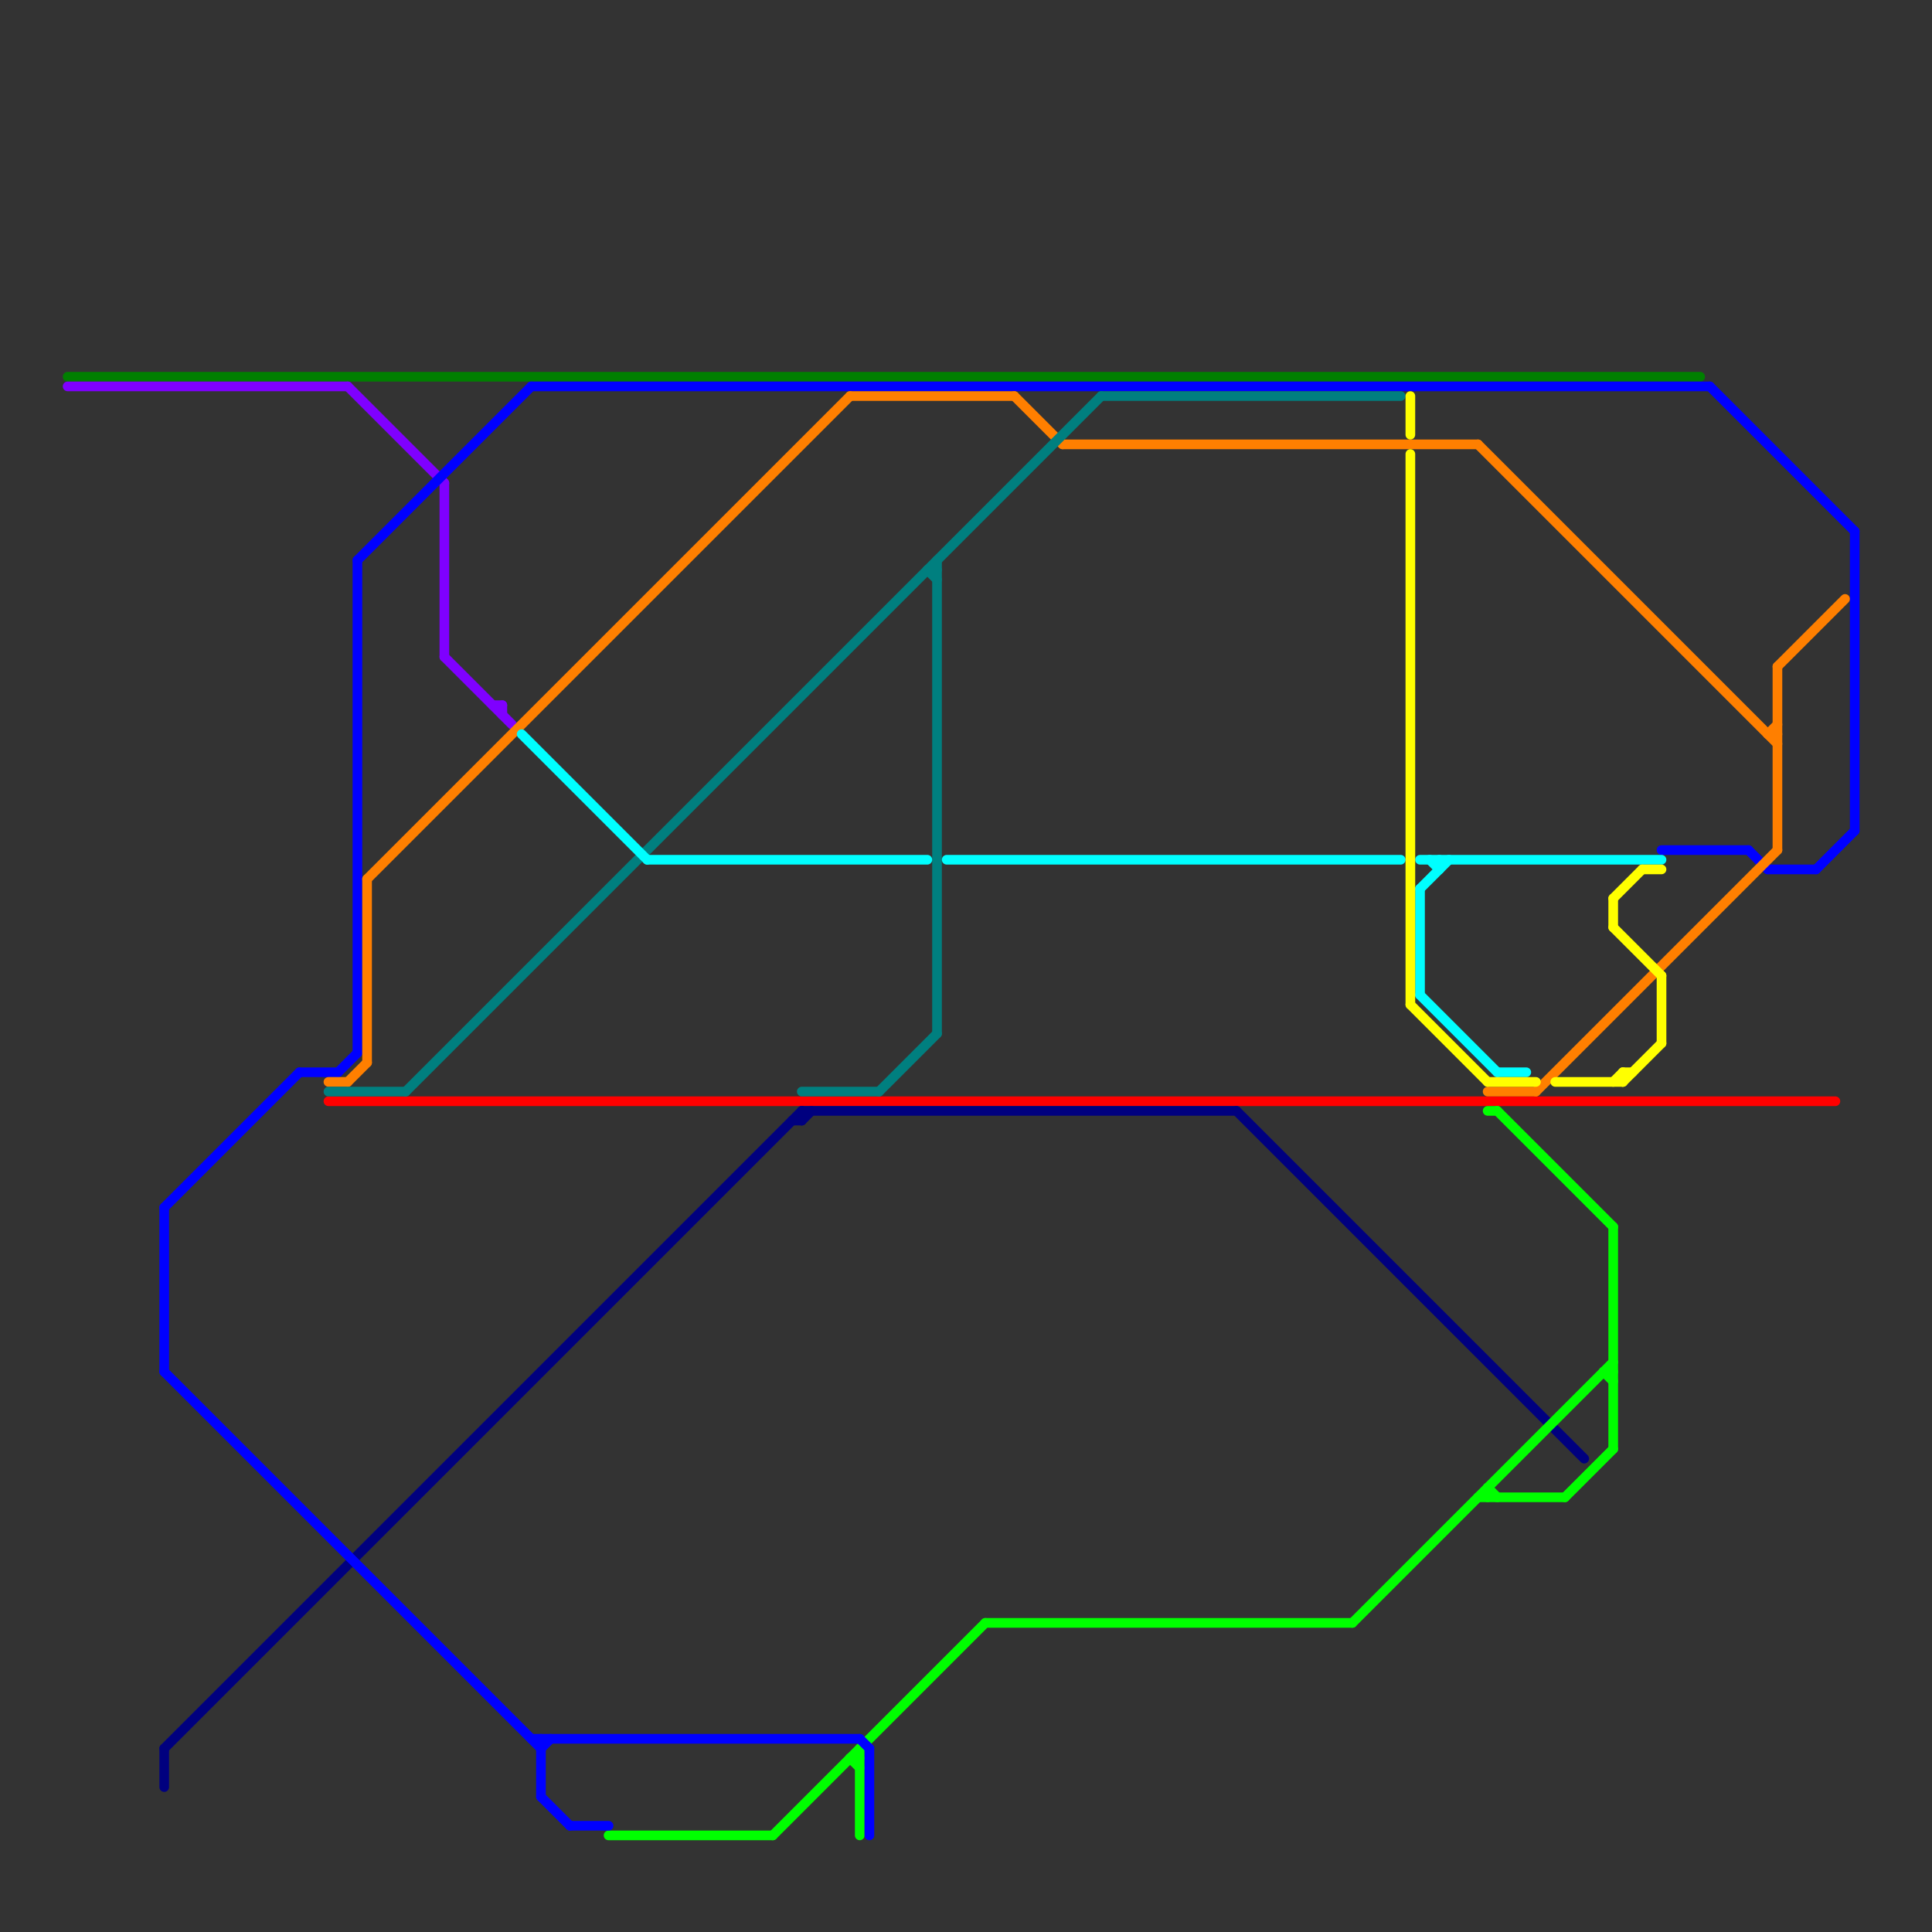 
<svg version="1.1" xmlns="http://www.w3.org/2000/svg" viewBox="0 0 200 200">
<rect x="0" y="0" width="200" height="200" fill="#333333" stroke="none"/>
<style>line { stroke-width: 1; fill: none; stroke-linecap: round; stroke-linejoin: round; } .c0 { stroke: #007f00 } .c1 { stroke: #7f00ff } .c2 { stroke: #ff0000 } .c3 { stroke: #00007f } .c4 { stroke: #00ff00 } .c5 { stroke: #0000ff } .c6 { stroke: #ff7f00 } .c7 { stroke: #007f7f } .c8 { stroke: #00ffff } .c9 { stroke: #ffff00 }</style><line class="c0" x1="7" y1="39" x2="176" y2="39"/><line class="c1" x1="52" y1="73" x2="52" y2="74"/><line class="c1" x1="51" y1="73" x2="52" y2="73"/><line class="c1" x1="46" y1="50" x2="46" y2="68"/><line class="c1" x1="46" y1="68" x2="53" y2="75"/><line class="c1" x1="7" y1="40" x2="36" y2="40"/><line class="c1" x1="36" y1="40" x2="46" y2="50"/><line class="c2" x1="34" y1="114" x2="190" y2="114"/><line class="c3" x1="82" y1="116" x2="83" y2="116"/><line class="c3" x1="128" y1="115" x2="164" y2="151"/><line class="c3" x1="83" y1="115" x2="83" y2="116"/><line class="c3" x1="17" y1="181" x2="17" y2="185"/><line class="c3" x1="17" y1="181" x2="83" y2="115"/><line class="c3" x1="83" y1="115" x2="128" y2="115"/><line class="c3" x1="83" y1="116" x2="84" y2="115"/><line class="c4" x1="153" y1="155" x2="162" y2="155"/><line class="c4" x1="166" y1="142" x2="167" y2="142"/><line class="c4" x1="154" y1="154" x2="154" y2="155"/><line class="c4" x1="154" y1="154" x2="155" y2="155"/><line class="c4" x1="140" y1="168" x2="167" y2="141"/><line class="c4" x1="63" y1="190" x2="80" y2="190"/><line class="c4" x1="167" y1="127" x2="167" y2="150"/><line class="c4" x1="102" y1="168" x2="140" y2="168"/><line class="c4" x1="80" y1="190" x2="102" y2="168"/><line class="c4" x1="88" y1="182" x2="89" y2="183"/><line class="c4" x1="162" y1="155" x2="167" y2="150"/><line class="c4" x1="154" y1="115" x2="155" y2="115"/><line class="c4" x1="166" y1="142" x2="167" y2="143"/><line class="c4" x1="88" y1="182" x2="89" y2="182"/><line class="c4" x1="89" y1="181" x2="89" y2="190"/><line class="c4" x1="155" y1="115" x2="167" y2="127"/><line class="c5" x1="188" y1="90" x2="192" y2="86"/><line class="c5" x1="172" y1="88" x2="181" y2="88"/><line class="c5" x1="56" y1="181" x2="57" y2="180"/><line class="c5" x1="181" y1="88" x2="183" y2="90"/><line class="c5" x1="55" y1="40" x2="177" y2="40"/><line class="c5" x1="90" y1="181" x2="90" y2="190"/><line class="c5" x1="183" y1="90" x2="188" y2="90"/><line class="c5" x1="37" y1="58" x2="55" y2="40"/><line class="c5" x1="17" y1="125" x2="31" y2="111"/><line class="c5" x1="35" y1="111" x2="37" y2="109"/><line class="c5" x1="55" y1="180" x2="89" y2="180"/><line class="c5" x1="177" y1="40" x2="192" y2="55"/><line class="c5" x1="17" y1="125" x2="17" y2="142"/><line class="c5" x1="89" y1="180" x2="90" y2="181"/><line class="c5" x1="17" y1="142" x2="56" y2="181"/><line class="c5" x1="192" y1="55" x2="192" y2="86"/><line class="c5" x1="56" y1="180" x2="56" y2="186"/><line class="c5" x1="56" y1="186" x2="59" y2="189"/><line class="c5" x1="59" y1="189" x2="63" y2="189"/><line class="c5" x1="31" y1="111" x2="35" y2="111"/><line class="c5" x1="37" y1="58" x2="37" y2="109"/><line class="c6" x1="105" y1="41" x2="110" y2="46"/><line class="c6" x1="38" y1="91" x2="88" y2="41"/><line class="c6" x1="88" y1="41" x2="105" y2="41"/><line class="c6" x1="110" y1="46" x2="153" y2="46"/><line class="c6" x1="183" y1="76" x2="184" y2="75"/><line class="c6" x1="159" y1="113" x2="184" y2="88"/><line class="c6" x1="154" y1="113" x2="159" y2="113"/><line class="c6" x1="38" y1="91" x2="38" y2="110"/><line class="c6" x1="36" y1="112" x2="38" y2="110"/><line class="c6" x1="184" y1="69" x2="184" y2="88"/><line class="c6" x1="34" y1="112" x2="36" y2="112"/><line class="c6" x1="184" y1="69" x2="191" y2="62"/><line class="c6" x1="153" y1="46" x2="184" y2="77"/><line class="c6" x1="183" y1="76" x2="184" y2="76"/><line class="c7" x1="114" y1="41" x2="145" y2="41"/><line class="c7" x1="96" y1="59" x2="97" y2="59"/><line class="c7" x1="97" y1="58" x2="97" y2="107"/><line class="c7" x1="42" y1="113" x2="114" y2="41"/><line class="c7" x1="83" y1="113" x2="91" y2="113"/><line class="c7" x1="91" y1="113" x2="97" y2="107"/><line class="c7" x1="34" y1="113" x2="42" y2="113"/><line class="c7" x1="96" y1="59" x2="97" y2="60"/><line class="c8" x1="148" y1="89" x2="149" y2="90"/><line class="c8" x1="155" y1="111" x2="158" y2="111"/><line class="c8" x1="54" y1="76" x2="67" y2="89"/><line class="c8" x1="67" y1="89" x2="96" y2="89"/><line class="c8" x1="149" y1="89" x2="149" y2="90"/><line class="c8" x1="147" y1="103" x2="155" y2="111"/><line class="c8" x1="147" y1="92" x2="147" y2="103"/><line class="c8" x1="147" y1="92" x2="150" y2="89"/><line class="c8" x1="147" y1="89" x2="172" y2="89"/><line class="c8" x1="98" y1="89" x2="145" y2="89"/><line class="c9" x1="172" y1="101" x2="172" y2="108"/><line class="c9" x1="167" y1="112" x2="168" y2="111"/><line class="c9" x1="154" y1="112" x2="159" y2="112"/><line class="c9" x1="168" y1="111" x2="169" y2="111"/><line class="c9" x1="168" y1="111" x2="168" y2="112"/><line class="c9" x1="167" y1="93" x2="170" y2="90"/><line class="c9" x1="170" y1="90" x2="172" y2="90"/><line class="c9" x1="146" y1="47" x2="146" y2="104"/><line class="c9" x1="146" y1="104" x2="154" y2="112"/><line class="c9" x1="167" y1="93" x2="167" y2="96"/><line class="c9" x1="168" y1="112" x2="172" y2="108"/><line class="c9" x1="146" y1="41" x2="146" y2="45"/><line class="c9" x1="167" y1="96" x2="172" y2="101"/><line class="c9" x1="161" y1="112" x2="168" y2="112"/>


</svg>

